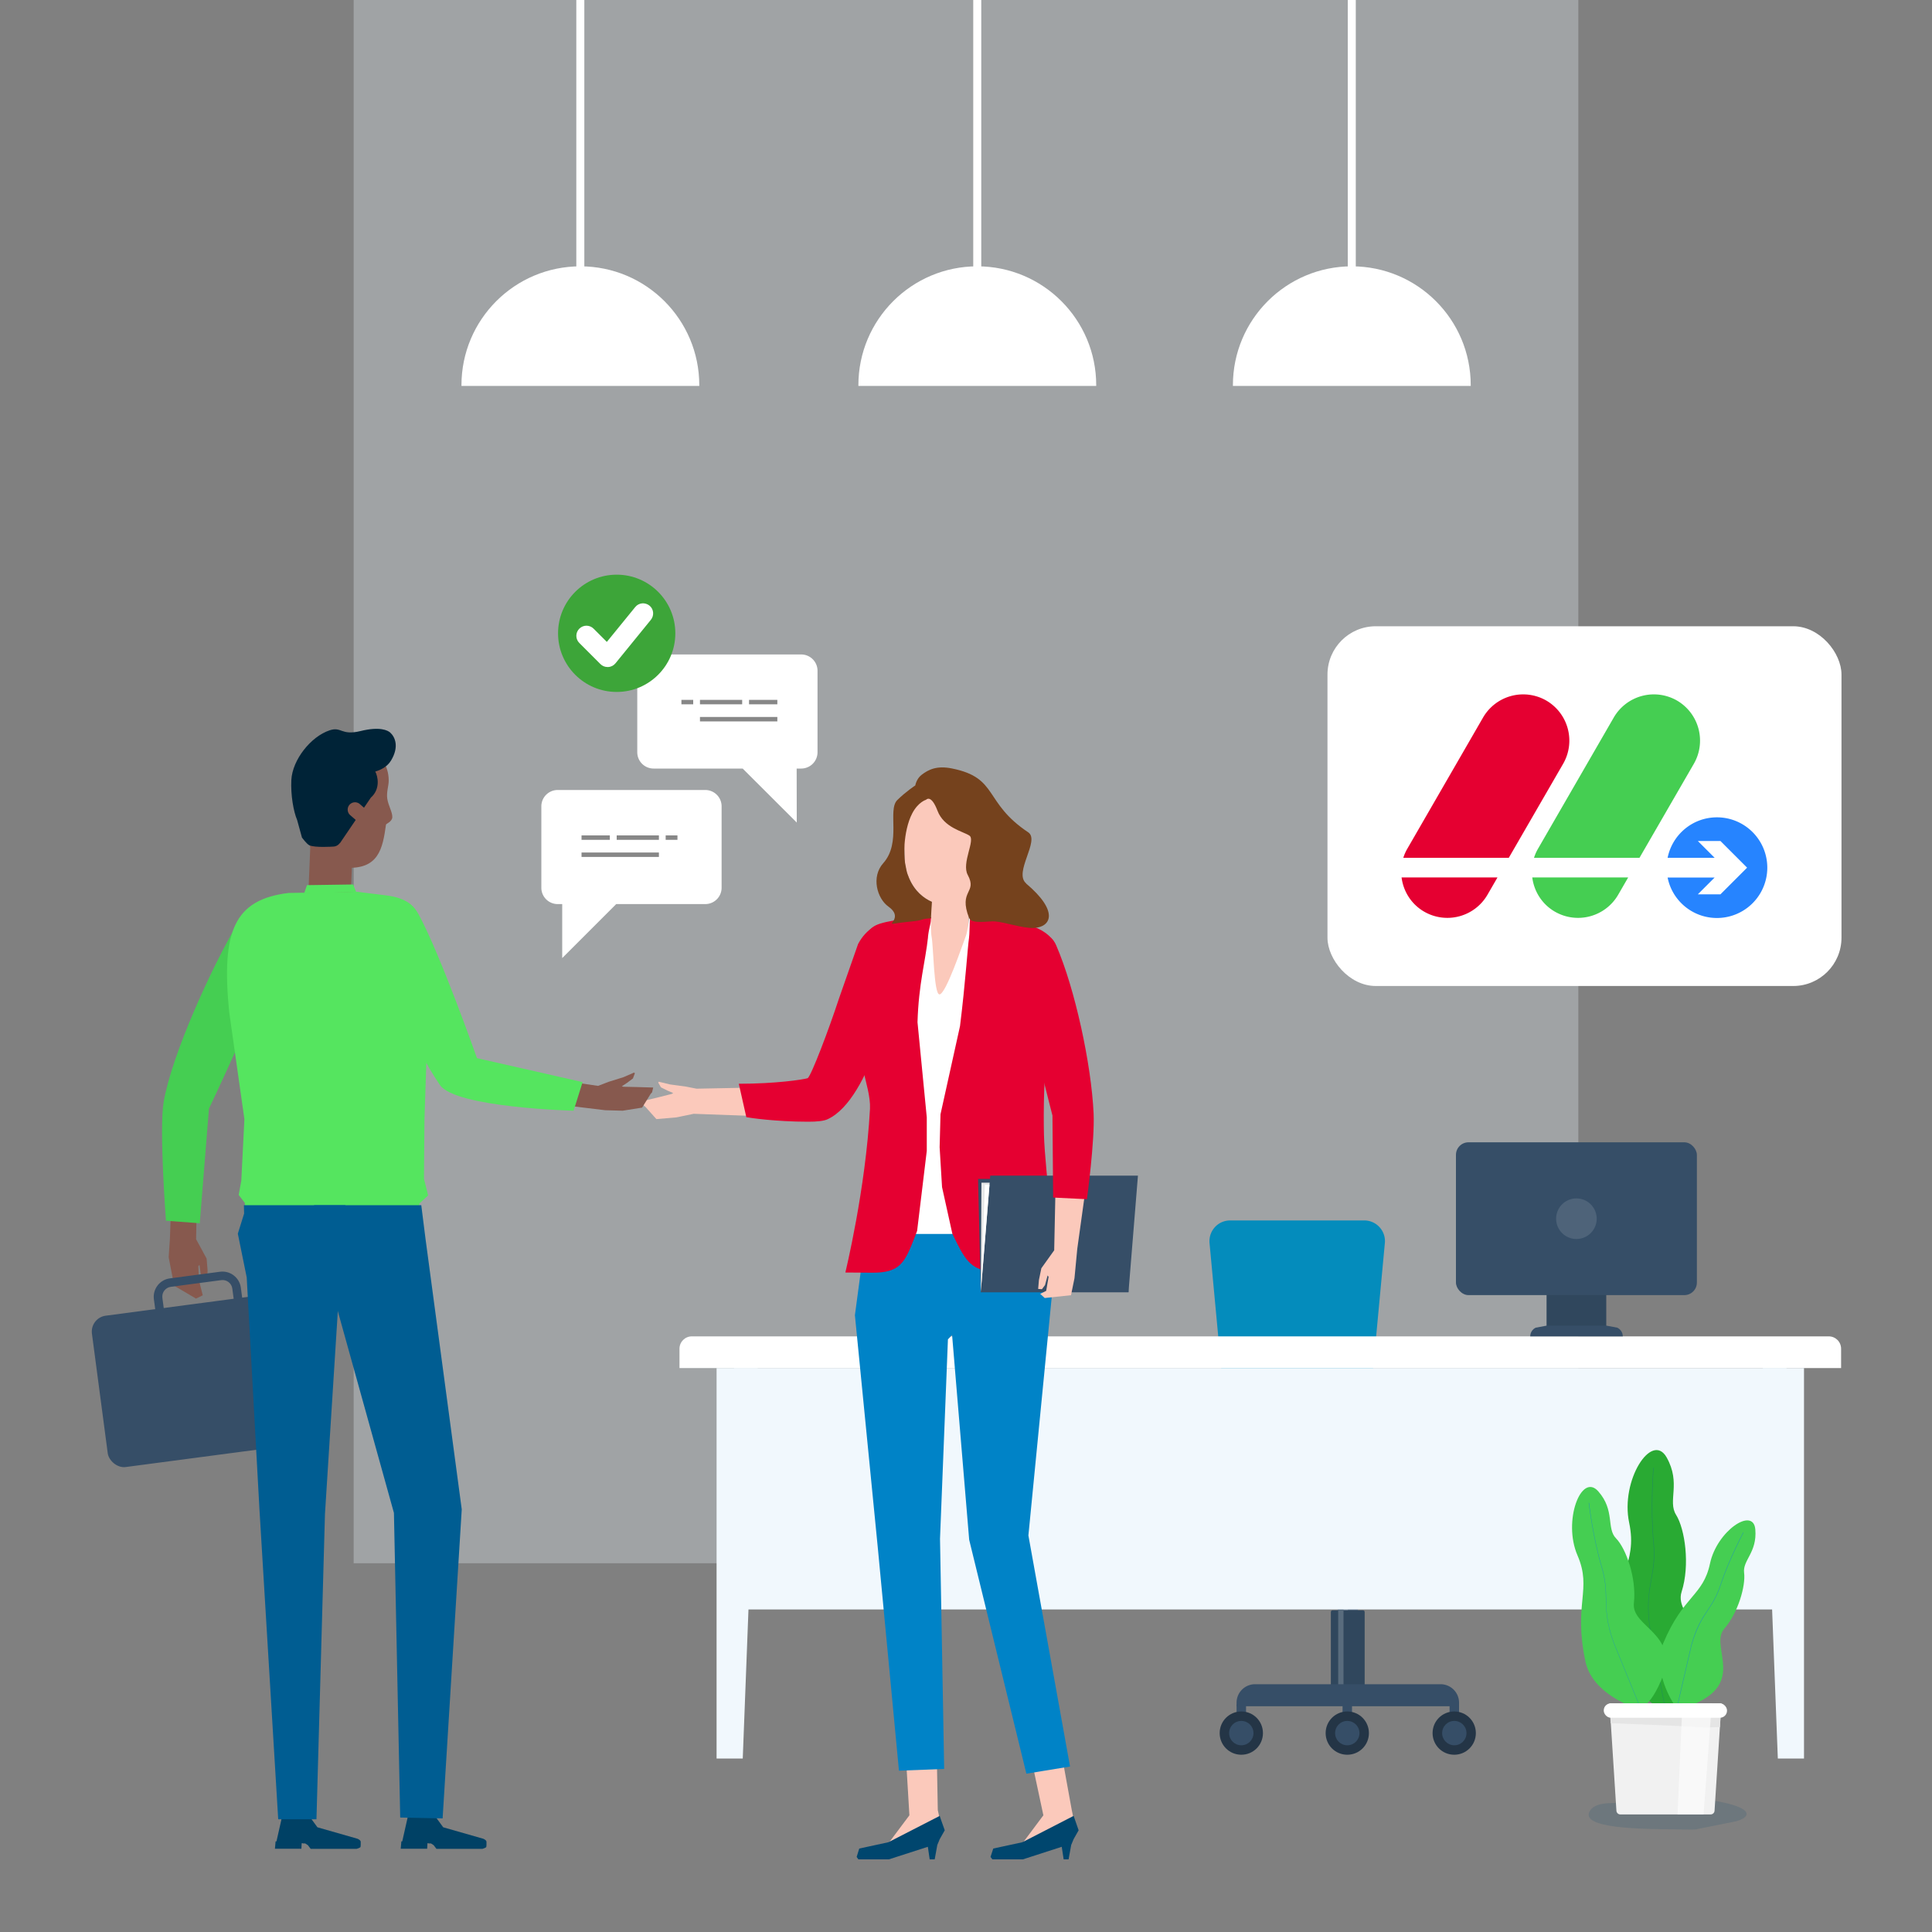 <svg xmlns="http://www.w3.org/2000/svg" xmlns:xlink="http://www.w3.org/1999/xlink" viewBox="0 0 200 200" xmlns:v="https://vecta.io/nano"><rect x="0" y="0" width="200" height="200" fill="#808080" stroke="none"/><style><![CDATA[.i{fill:#fff}.j{fill:#364e67}.k{fill:#fbc9bb}.l{fill:#45ce52}.m{fill:#87594e}.n{fill:#243546}.o{fill:#00466e}.p{fill:#e50031}]]></style><path d="M36.61 0h126.78v161.83H36.61z" fill="#e9f5fc" opacity=".3"/><g class="i"><path d="M139.52 0h.83v31.58h-.83zm-38.77 0h.83v31.58h-.83zM59.66 0h.83v31.58h-.83z"/><use xlink:href="#B"/><use xlink:href="#B" x="-38.77"/><use xlink:href="#B" x="-79.86"/></g><path d="M135.51 153.41h-2.89v-19.49h2.89z" fill="#035f81"/><path d="M130.16 145.05h8.25a3.76 3.76 0 0 0 3.74-3.41l1.21-12.96c.12-1.25-.87-2.34-2.13-2.34h-13.89c-1.26 0-2.24 1.08-2.13 2.34l1.21 12.96a3.76 3.76 0 0 0 3.74 3.41z" fill="#048cbc"/><path d="M140.57 174.86h-2.09v-19.64h2.09z" fill="#5e7185"/><path d="M139.53 174.86h-.45v-19.64h.45z" fill="#7e8d9d"/><path d="M141.28 174.6h-3.51v-7.73c0-.1.08-.17.17-.17h3.16c.1 0 .17.08.17.17v7.73h0z" fill="#30475d"/><path d="M139.08 174.6h-.55v-7.91h.55z" fill="#596c7d"/><g class="j"><path d="M151.04 176.26v.37h-23.03v-.37a1.91 1.91 0 0 1 1.91-1.91h19.21a1.91 1.91 0 0 1 1.91 1.91z"/><path d="M150.06 176.43h.98v2.5h-.98zm-22.05 0h.98v2.5h-.98zm10.97 0h.98v2.5h-.98z"/></g><use xlink:href="#C" class="n"/><use xlink:href="#D" class="j"/><use xlink:href="#C" x="22.04" class="n"/><use xlink:href="#D" x="22.05" class="j"/><use xlink:href="#C" x="10.97" class="n"/><path d="M138.21 179.41c0 .7.56 1.26 1.26 1.26s1.26-.56 1.26-1.26-.56-1.26-1.26-1.26-1.26.56-1.26 1.26z" class="j"/><path d="M134.1 155.21h9.91a7.13 7.13 0 0 0 2.2-.35l5.51-2.45h-24.4l4.72 2.49a7.19 7.19 0 0 0 2.06.31z" fill="#035f81"/><path d="M127.39 149.28h10.33 3.61 10.33a1.27 1.27 0 0 1 1.27 1.27v.59a1.27 1.27 0 0 1-1.27 1.27h-10.33-3.61-10.33a1.27 1.27 0 0 1-1.27-1.27v-.59a1.27 1.27 0 0 1 1.27-1.27z" fill="#048cbc"/><path d="M71.62 138.34h117.69c.71 0 1.28.57 1.28 1.28v2H70.34v-2c0-.71.57-1.28 1.28-1.28z" class="i"/><g fill="#f1f8fd"><path d="M76.89 182.04h-2.71v-40.42h4.26l-1.55 40.42zm109.86 0h-2.71l-1.55-40.42h4.26v40.42z"/><path d="M75.99 141.62h108.95v24.99H75.99z"/></g><path d="M173.55 189.37c-3.98-.02-9.9-.12-9-1.85.91-1.73 5.68-.3 9.61-.61 1.89-.15 1.34-.9 3.9-.39 4.01.8 2.92 1.84 1.16 2.12l-3.69.74c-.47.03-.43 0-1.98 0z" opacity=".15" class="o"/><path d="M171.81 176.86s-4.65-2.78-4.69-6.81c-.08-7.05 2.45-8.03 1.53-12.42-.93-4.39 2.35-9.47 3.88-6.76 1.52 2.71.07 4.5.98 5.95s1.46 5.19.57 7.96 4.81 4.92 1.34 9.75c-2.45 3.41-3.59 2.34-3.59 2.34z" fill="#29aa33"/><path d="M172.44 177l-.05.02-1.59-8.31c-.37-2.49-.12-3.88.12-5.23.2-1.12.39-2.18.23-3.81-.34-3.6-.01-7.7-.01-7.74h.05s-.33 4.14.01 7.73c.16 1.65-.03 2.71-.24 3.84-.24 1.34-.49 2.72-.12 5.2l1.59 8.31z" fill="#197085" opacity=".5"/><path d="M169.27 176.79s-4.43-1.37-5.15-4.81c-1.27-6.01.72-7.41-.82-10.97s.39-8.62 2.15-6.63.82 3.84 1.85 4.88c1.02 1.04 2.13 4.12 1.84 6.69-.29 2.56 4.93 3.16 2.8 8.06-1.5 3.45-2.66 2.78-2.66 2.78z" class="l"/><path d="M169.84 176.78l-.04.03-2.77-6.77c-.74-2.05-.76-3.3-.79-4.51-.02-1-.04-1.95-.45-3.32-.9-3.01-1.32-6.59-1.33-6.63h.04s.42 3.61 1.32 6.61c.41 1.38.43 2.33.45 3.34.02 1.2.05 2.44.78 4.48l2.77 6.77z" fill="#2194b2"/><path d="M173.26 176.38s-2.29-3.44-1.08-6.28c2.1-4.98 4.12-4.86 4.84-8.25.72-3.38 4.49-5.91 4.69-3.52s-1.33 3.18-1.16 4.49-.6 4.11-2.05 5.78c-1.45 1.66 1.74 4.99-2.09 7.28-2.7 1.62-3.14.5-3.14.5z" class="l"/><path d="M173.64 176.68h-.04l1.47-6.35c.51-1.87 1.11-2.77 1.69-3.64.48-.72.93-1.41 1.33-2.61.87-2.64 2.35-5.42 2.37-5.45l.03.02s-1.49 2.8-2.36 5.43c-.4 1.21-.85 1.9-1.34 2.63-.57.87-1.16 1.76-1.68 3.62l-1.47 6.35z" fill="#2194b2"/><path d="M177.07,187.83h-9.33c-.22,0-.4-.17-.41-.39l-.71-11.1h11.58l-.71,11.1c-.01.22-.19.39-.41.39Z" fill="#f1f1f1"/><path d="M176.53 178.83l1.52-.04.14-2.46h-11.58l.12 2.05 6.25.26 3.56.19z" fill="#e5e5e5"/><rect x="166.02" y="176.33" width="12.76" height="1.49" rx=".73" class="i"/><g opacity=".6" class="i"><path d="M174.17 176.33l-.51 11.5h2.69l.86-11.5h-3.04z"/></g><rect x="137.42" y="64.83" width="53.21" height="37.24" rx="5" class="i"/><g class="p"><path d="M145.09 90.83c.18 1.44 1.01 2.78 2.35 3.55h0a4.8 4.8 0 0 0 6.54-1.75l1.04-1.8h-9.93z"/><use xlink:href="#E"/></g><g class="l"><path d="M158.62 90.83c.18 1.44 1.01 2.78 2.35 3.55h0a4.8 4.8 0 0 0 6.54-1.75l1.04-1.8h-9.93z"/><use xlink:href="#E" x="13.53"/></g><path d="M177.74 84.61c-2.53 0-4.63 1.8-5.11 4.19h4.87l-1.74-1.74h2.34l2.76 2.76-2.76 2.76h-2.34l1.74-1.74h-4.87c.47 2.39 2.58 4.19 5.11 4.19a5.21 5.21 0 1 0 0-10.42z" fill="#2684ff"/><g class="k"><path d="M100.53 91.67l-3.94-.22-.89 11.97 3.94.22.89-11.97z"/><path d="M93.64 88.44c-.08 2.81 1.79 5.15 4.19 5.22s4.41-2.15 4.49-4.96c0-.24.15-2.21.24-3.81.07-1.13-.81-2.09-1.95-2.13l-5.06-.15c-1.17-.03-2.12.92-2.07 2.09l.16 3.74z"/></g><path d="M90.3 114.8c-.1-2.71-1.63-6.48-1.7-9.85-.06-2.91.09-7.93 2.18-8.94 1.05-.51 3.98-.74 3.98-.74l1.61-.21s-.03 1.43.07 1.92c.19.95.23 5.96.81 5.96.66 0 2.36-5.07 2.73-6.03.19-.49.35-1.88.35-1.88l2.1.3c1.91.22 3.54.45 4.46.82 2.82 1.14 2.43 2.76 2.28 5.17l-1 7.22c-.35 2.46-.31 6.41-.29 8.93l.1 5.99.44 2.7-.61 1.31-.07 4.03H89.59l-.09-4.2-.43-.32.63-2.37.6-9.81z" class="i"/><path d="M93.75 181.38l.39 6.54-2.17 2.9-2.36.66v.7l2.22.05 3.56-1.02 1.64-.63.61-1.14-.36-1.14-.2-.92-.11-6h-3.22z" class="k"/><path d="M88.86 192.48l-.18-.25.27-.87 3.01-.65 5.32-2.73.1.31.42 1.18-.52.92-.25.6-.27 1.49h-.52l-.19-1.3-4.03 1.3h-3.16z" class="o"/><path d="M106.72 181.88l1.29 6.04-2.17 2.9-2.37.66v.7l2.23.05 3.55-1.02 1.64-.63.61-1.14-.36-1.14-.19-.92-1.09-6-3.14.5z" class="k"/><path d="M102.73 192.48l-.19-.25.28-.87 3.01-.65 5.31-2.73.11.31.41 1.18-.52.92-.25.6-.27 1.49h-.51l-.2-1.3-4.02 1.3h-3.16z" class="o"/><path d="M107.98 129.11l.05-1.37h-18.7l.07 1.68-.9 6.73 2.37 24.07 2.19 23.08 4.68-.18-.43-23.83.82-20.64.43-.45 1.77 21.2 5.92 24.21 4.52-.74-4.31-23.92 2.5-25.56-.98-4.28z" fill="#0083c7"/><path d="M67.95 115.85l-1.12-1.25-.16-.13-.21-.47 1.79-.43 1.29-.33.15-.09-.59-.25-.68-.34-.28-.49.06-.09 1.16.28 1.61.22 1.14.22 6.68-.13-.21 2.98-6.77-.25-1.78.37-2.08.18z" class="k"/><g class="p"><path d="M76.49 112.19c3.81 0 6.66-.43 7.13-.58.39-.34 2.16-4.98 3.23-8.24l1.98-5.65c.87-1.63 2.21-2.25 3.11-2.15.81.1 1.39.47 1.73 1.12 1.31 2.43-1.33 7.96-1.88 9.05-.26.52-.59 1.4-.96 2.42-1.19 3.22-2.87 6.64-5.15 7.7-.4.19-1.12.26-2 .26-3.44 0-6.1-.41-6.42-.47l-.78-3.46z"/><path d="M96.06 97.03c.1-.97.3-1.41.3-1.8l.03-.3-1.64.09c-.12 0-2.99.24-4.07.76-1.64.79-2.42 3.88-2.32 9.16.04 1.83.49 3.74.93 5.59.37 1.56.83 3.03.77 4.26-.45 8.35-2.55 16.94-2.55 16.94l2.74.02c2.93.02 3.4-1 4.46-3.73l.23-.6 1-8.28v-3.47l-.96-9.85c.12-4 .82-6.29 1.09-8.81zm12.01 20.42c-.06-2.41 0-6.43.35-8.88l1.01-7.24.04-.61c.15-2.07.27-3.7-2.47-4.8-.98-.39-2.75-.64-4.52-.84l-2.09-.3.02.43c-.04.38-.04 1.51-.1 1.91-.14.91-.37 4.61-.93 9.1l-2.02 9.13-.09 3.41.25 4.13 1.07 4.84.51 1.03c1.04 2.07 1.8 2.86 4.12 2.88l6.31.27s-1.37-10.85-1.46-14.46z"/></g><g class="j"><path d="M101.53 133.77h15.29l-.28-11.73h-15.29l.28 11.73z"/><path d="M116.82 133.77h-15.29l.98-12.07h15.29l-.98 12.07z"/></g><path d="M101.6 122.43l-.07 11.34.92-11.34h-.85z" fill="#e6e7e8"/><path d="M101.96 122.65l-.42 10.96.89-10.96h-.47z" class="i"/><path d="M109.28 122.28l-.15 7.15-1.33 1.86-.25 1.21-.08.93.39.03.32-.43.27-1 .1.15-.25 1.45-.62.31.47.43 2.72-.29.36-1.76.29-3.05.93-6.7-3.17-.29z" class="k"/><path d="M108.95,115.48l.07,8.49,3.5.17s.82-6.04.69-8.89c-.24-5.1-1.93-12.91-3.87-17.38-.3-.7-.93-1.47-2.44-1.09-1.32.33-1.76,1.52-1.47,3.34.76,4.73,3.52,15.36,3.52,15.36Z" class="p"/><path d="M106.23 91.45c-1.34-1.13 1.47-4.44.21-5.29-4.65-3.1-3.04-5.64-7.9-6.61-1.53-.31-2.41.09-3.16.68-.52.41-.63 1.08-.63 1.08s-.97.63-1.86 1.51c-1.05 1.03.46 4.39-1.46 6.54-1.27 1.42-.63 3.66.54 4.49 1.49 1.06-.03 1.85.45 1.78 1.92-.29 2.42-.22 3.15-.47.21-.07.8-.1.8-.1l.1-1.7c-.84-.37-1.78-1.09-2.35-2.43-.13-.31-.24-.59-.29-.88l-.14-.72c-.06-.42-.09-1.36-.05-1.95.07-.98.3-2.24.8-3.19.62-1.18 1.43-1.4 1.43-1.4s.51-.62 1.18 1.14 2.64 2.13 3.3 2.57-.84 2.84-.17 4.07c1.03 1.91-1 1.54.14 4.46.26.67 2.08.3 2.65.35 1.13.09 2.93.74 4.07.68 1.76-.09 2.62-1.71-.83-4.61z" fill="#75421d"/><path d="M160.1 133.56h6.18v4.15h-6.18z" fill="#30475d"/><g class="j"><path d="M167.98,138.34h-9.57c0-.38.22-.74.57-.9l1.13-.21h6.18l1.13.21c.35.17.57.52.57.9h0Z"/><rect x="150.72" y="118.25" width="24.94" height="15.82" rx="1.3"/></g><path d="M165.29 126.16a2.1 2.1 0 0 1-4.2 0 2.1 2.1 0 0 1 4.2 0z" opacity=".6" fill="#5e7185"/><path d="M20.37 124.59l-.07 3.69 1.09 2.01.1 1.23-.04.94-.39-.02-.27-.47-.14-1.03-.12.14.07 1.47.39 1.54-.7.34-2.26-1.33-.57-2.95.13-1.93.13-3.72 2.65.09z" class="m"/><path d="M21.63,114.78l-.95,11.85-3.5-.26s-.72-9.48-.24-12.29c.87-5.03,5.06-14.09,7.54-18.29.39-.65,1.11-1.34,2.55-.78,1.27.49,2.04,1.68,1.53,3.45-1.34,4.6-6.94,16.33-6.94,16.33Z" class="l"/><g class="j"><rect x="10.3" y="134.9" width="22.62" height="15.81" rx="1.66" transform="matrix(.991 -.131 .131 .991 -18.58 4.08)"/><path d="M23.66,138.29l-5.21.69c-1.04.14-2.01-.6-2.14-1.64l-.38-2.85c-.14-1.04.6-2.01,1.64-2.15l5.21-.69c1.04-.14,2.01.6,2.15,1.64l.38,2.85c.14,1.04-.6,2.01-1.64,2.15ZM17.69,133.21c-.56.07-.96.59-.88,1.15l.38,2.85c.07.56.59.96,1.15.88l5.21-.69c.56-.07.96-.59.88-1.15l-.38-2.85c-.07-.56-.59-.96-1.15-.88l-5.21.69Z"/></g><g class="m"><path d="M31.837 94.558l.289-7.024 4.386.181-.289 7.024z"/><path d="M39.96 85.35c-.35 2.55-.78 4.7-4.26 4.47-2.29-.15-3.96-1.5-4.05-4.19L31.33 80l1.72-1.5 3.39-1.05 2.76.69c.02.1 1.04.97 1.04 2.68 0 .51-.25 1.2-.15 1.86.11.73.56 1.43.52 1.94-.04.45-.63.65-.64.73z"/></g><path d="M35.18,87.27c-.16.23-.43.37-.71.37,0,0-1.89.13-2.45-.14-.26-.12-.76-.79-.76-.79l-.5-1.82c-.37-.86-.68-2.56-.6-4.15.11-2.09,2.02-4.5,3.97-5.14,1.23-.41,1.17.57,3.18.08,2.02-.5,2.84-.07,3.09.16.5.46.94,1.46.08,2.89-.43.71-1.19,1.01-1.63,1.14.26.49.56,1.8-.46,2.7l-3.21,4.73Z" fill="#002337"/><g fill="#55e55f"><path d="M25.41 125.98l-.07-1.46-.63-.82.27-1.49.32-6.36-1.58-11.12c-.81-8.3.49-11.59 6.13-12.29l7.13-.12 2.76.34c1.27.14 3.23.5 3.74 2.59.82 3.33 1.03 4.52.79 10.61l-.33 10.05-.05 6.12.43 1.72-.91.84.07.98-18.07.42z"/><path d="M31.78 91.63l4.78-.07.32.8-5.39.09.29-.82z"/></g><g fill="#004165"><use xlink:href="#F"/><use xlink:href="#F" x="-13.02"/></g><path d="M36.25 84.38l.75.65a.76.76 0 0 0 1.07-.07h0a.76.76 0 0 0-.07-1.07l-.75-.65a.76.76 0 0 0-1.07.07h0a.76.76 0 0 0 .07 1.07z" class="m"/><g fill="#005d92"><path d="M32.76 188.33H28.8l-1.94-32.06-1.32-24.03-.92-4.53.65-2.08-.02-.87h10.51l-.28 2.95-1.84 29.03-.88 31.59z"/><path d="M45.82 188.24l-4.39-.09-.65-31.53-8.27-29.74v-2.12h11.1l.44 3.49 3.75 28-1.98 31.99z"/></g><path d="M66.47 114.66l.89-1.43.14-.15.12-.5-1.72-.05-1.36-.03-.17-.05.54-.35.61-.46.2-.53-.08-.08-1.1.48-1.54.48-1.09.42-3.26-.48.19 2.54 3.81.46 1.81.05 2.01-.32z" class="m"/><path d="M49.38,109.54l10.93,2.48-.93,2.96s-12.2-.31-13.83-2.65c-2.91-4.19-5.62-11.26-6.8-15.99-.18-.74-.33-2.41,1.1-3.02,1.25-.54,2.63-.24,3.51,1.38,2.28,4.22,6.02,14.85,6.02,14.85Z" fill="#55e55f"/><path d="M67.66 67.75h15.28a1.69 1.69 0 0 1 1.69 1.69v8.43a1.69 1.69 0 0 1-1.69 1.69h-.47l.01 5.59-5.6-5.59h-9.22a1.69 1.69 0 0 1-1.69-1.69v-8.43a1.69 1.69 0 0 1 1.69-1.69z" class="i"/><path d="M77.54 72.45h2.93v.46h-2.93zm-5.08 0h4.37v.46h-4.37zm-1.92 0h1.22v.46h-1.22zm1.92 1.77h8.01v.46h-8.01z" fill="#878787"/><path d="M73.01 81.78H57.73a1.69 1.69 0 0 0-1.69 1.69v8.43a1.69 1.69 0 0 0 1.69 1.69h.47v5.59l5.59-5.59h9.22a1.69 1.69 0 0 0 1.69-1.69v-8.43a1.69 1.69 0 0 0-1.69-1.69z" class="i"/><path d="M60.2 86.48h2.93v.46H60.2zm3.64 0h4.37v.46h-4.37zm5.07 0h1.22v.46h-1.22zm-8.71 1.77h8.01v.46H60.2z" fill="#878787"/><circle cx="63.84" cy="65.56" r="6.07" fill="#3da539"/><path d="M62.89 69.05c-.28 0-.54-.11-.74-.31l-2.18-2.18c-.41-.41-.41-1.07 0-1.48s1.07-.41 1.48 0l1.37 1.37 2.94-3.61c.36-.45 1.02-.51 1.47-.15s.51 1.02.15 1.47l-3.67 4.51c-.19.23-.46.37-.76.38h-.05z" class="i"/><defs ><path id="B" d="M127.62,39.95h24.63v-.07c0-6.8-5.51-12.31-12.31-12.31h0c-6.8,0-12.31,5.51-12.31,12.31v.07Z"/><path id="C" d="M126.26,179.41c0,1.24,1,2.24,2.24,2.24s2.24-1,2.24-2.24-1-2.24-2.24-2.24-2.24,1-2.24,2.24Z"/><path id="D" d="M127.24,179.41c0,.7.56,1.26,1.26,1.26s1.26-.56,1.26-1.26-.56-1.26-1.26-1.26-1.26.56-1.26,1.26Z"/><path id="E" d="M156.19 88.8l5.63-9.74a4.8 4.8 0 0 0-1.75-6.54h0a4.8 4.8 0 0 0-6.54 1.75l-7.84 13.58a4.67 4.67 0 0 0-.42.95h10.92z"/><path id="F" d="M44.36 190.81h-.11l-.03.57h-2.74l.07-.76h.09l.63-2.79h2.85l.06.37.7.96 4.16 1.19s.33.14.32.32v.33l-.02.2s-.05.09-.39.19h-4.77l-.29-.38-.28-.18h-.24z"/></defs></svg>